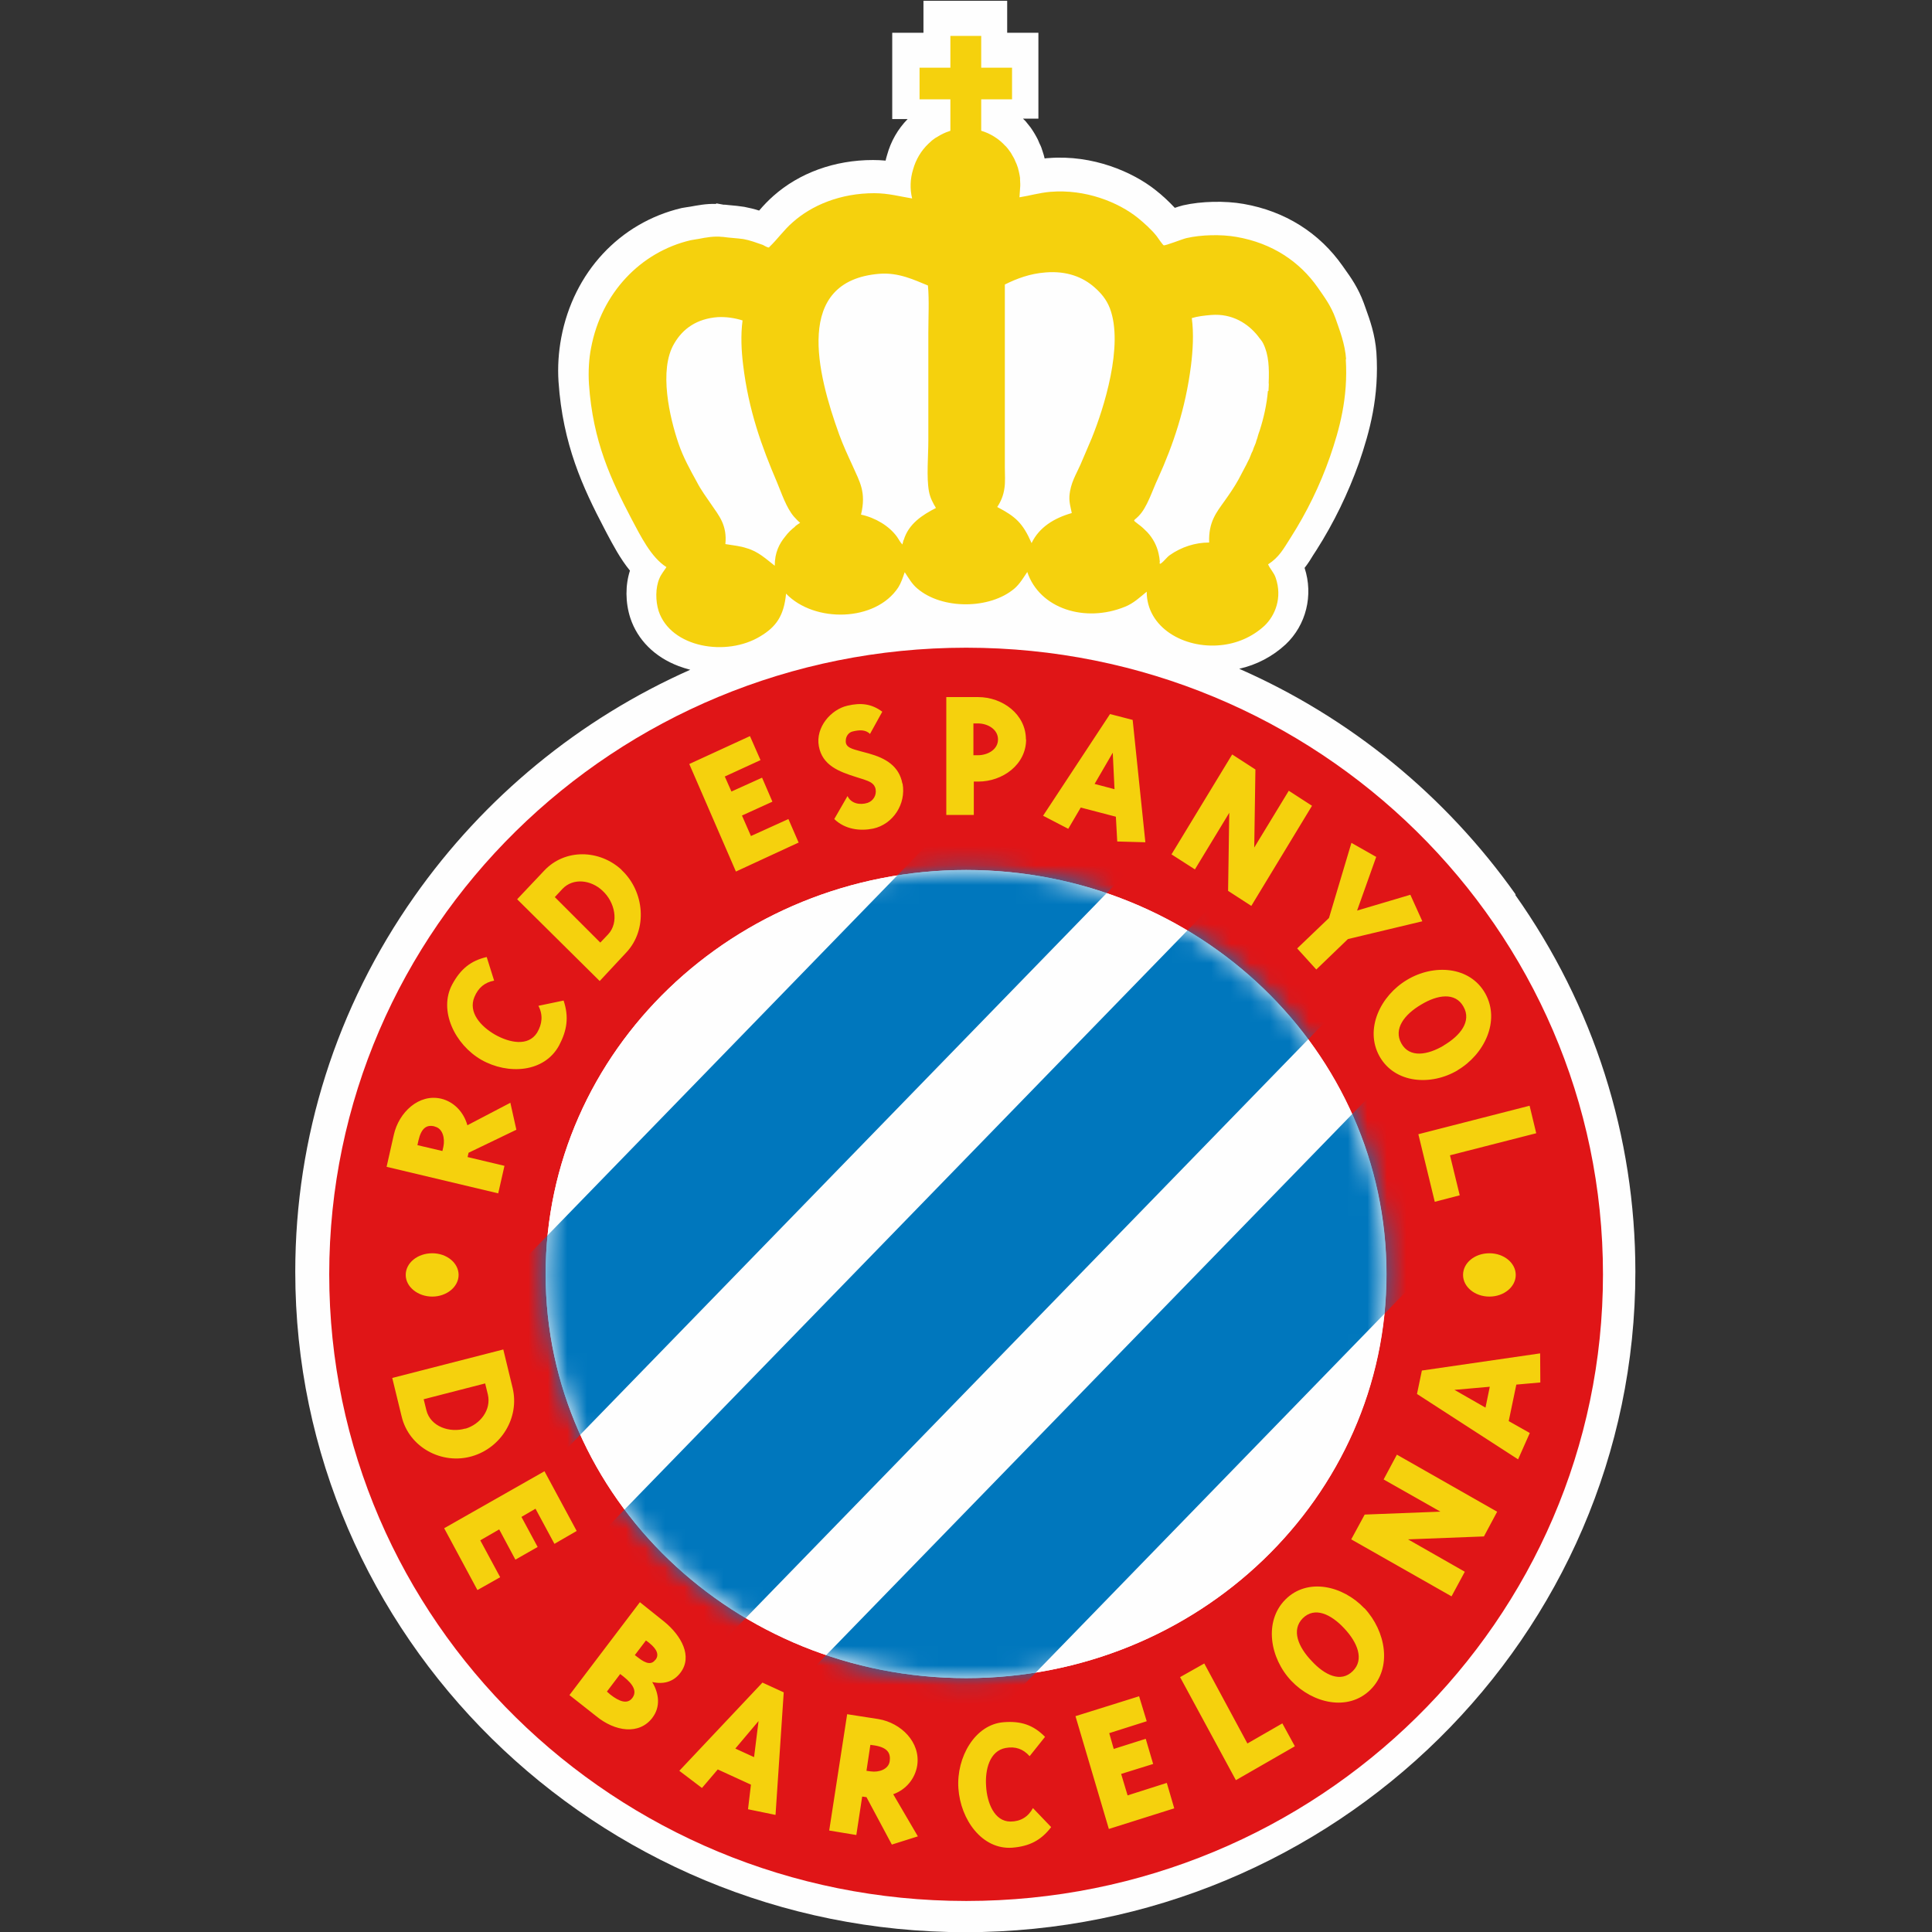 <?xml version="1.0" encoding="utf-8"?>
<svg xmlns="http://www.w3.org/2000/svg" height="99" viewBox="0 0 99 99" width="99">
  <rect x="0" y="0" width="99" height="99" fill="#333333" stroke="none"/>
  <defs>
    <style>.e{mask:url(#c);}.f{fill:none;}.f,.g,.h,.i,.j,.k,.l{stroke-width:0px;}.g,.l{fill:#f5d10d;}.h{fill:#e01517;}.i{fill:#fefefe;}.j{fill:#0077bd;}.k{fill:#fff;}.m{opacity:0;}.l{isolation:isolate;}</style>
    <mask height="64.77" id="c" maskUnits="userSpaceOnUse" width="57.98" x="21.57" y="31.84">
      <g id="d">
        <path class="k" d="M27.96,65.29c0-11.43,9.65-20.71,21.55-20.71s21.54,9.28,21.54,20.71-9.65,20.7-21.54,20.7-21.55-9.27-21.55-20.7"/>
      </g>
    </mask>
  </defs>
  <g id="a">
    <g class="m">
      <rect class="k" height="99" width="99"/>
    </g>
  </g>
  <g id="b">
    <path class="f" d="M15.17.04h68.66v98.96H15.17V.04Z"/>
    <path class="i" d="M77.67,45.84c-3.59-5.07-8.48-9.07-14.17-11.57.89-.2,1.71-.63,2.38-1.25,1.05-.99,1.43-2.52.97-3.92.18-.23.32-.45.45-.67l.15-.23c.9-1.41,1.63-2.92,2.19-4.49.55-1.6,1.04-3.39.89-5.65-.07-.93-.33-1.65-.56-2.29l-.09-.25c-.28-.76-.65-1.29-1.01-1.79l-.07-.1c-1.2-1.71-2.96-2.81-5.07-3.18-.96-.17-2.18-.14-3.1.07-.15.04-.29.08-.43.13-.31-.33-.64-.64-1-.92-1.15-.91-3.19-1.81-5.47-1.63-.07,0-.13.01-.2.02-.03-.12-.06-.24-.1-.35-.04-.14-.09-.28-.16-.41-.03-.07-.06-.14-.09-.21l-.09-.17c-.04-.08-.09-.15-.13-.22-.05-.08-.1-.16-.16-.24-.08-.1-.16-.2-.24-.3l-.12-.12-.02-.02h.79V1.68h-1.6V.04h-4.29v1.64h-1.6v4.42h.79c-.5.51-.86,1.14-1.05,1.83-.03.1-.06.2-.08.3-.21-.02-.43-.03-.65-.03-1.96,0-3.77.66-5.1,1.84-.26.23-.5.48-.73.75-.25-.08-.5-.14-.76-.19-.26-.04-.52-.07-.79-.09l-.19-.02h-.08s-.38-.07-.38-.07v.03c-.51-.02-.99.08-1.33.14-.06.01-.11.02-.2.03l-.24.04c-3.18.75-5.54,3.3-6.17,6.64-.14.75-.19,1.51-.14,2.26.22,3.22,1.24,5.41,2.36,7.55l.12.23c.31.58.68,1.29,1.18,1.9-.24.74-.24,1.63.02,2.43.37,1.12,1.25,2,2.47,2.46.19.07.4.14.6.19-5.68,2.52-10.57,6.54-14.14,11.62-3.99,5.67-6.1,12.32-6.1,19.23,0,18.66,15.4,33.84,34.34,33.84s34.33-15.18,34.33-33.84c0-6.95-2.13-13.63-6.16-19.32"/>
    <path class="h" d="M16.87,65.3c0-17.73,14.61-32.11,32.64-32.11s32.63,14.38,32.63,32.11-14.61,32.11-32.63,32.11-32.64-14.38-32.64-32.11"/>
    <path class="g" d="M20.79,65.33c0-.62.61-1.11,1.36-1.11s1.35.5,1.35,1.11-.61,1.11-1.35,1.11-1.36-.5-1.36-1.11M74.97,65.33c0-.62.6-1.11,1.35-1.11s1.35.5,1.35,1.11-.6,1.11-1.35,1.11-1.35-.5-1.35-1.11M28.88,51.27l-1.29.27c.24.46.2.93-.07,1.38-.46.72-1.42.51-2.15.1-.73-.42-1.39-1.14-1.06-1.93.2-.48.53-.75,1.01-.84l-.38-1.21c-.83.19-1.35.63-1.77,1.41-.71,1.33.14,3.08,1.5,3.86,1.36.77,3.22.66,3.98-.74.41-.78.51-1.46.23-2.3M30.87,45.64c.63.57.87,1.62.29,2.24l-.4.42-2.33-2.33.39-.42c.55-.58,1.46-.46,2.04.08M31.86,44.58c-1.14-1.06-2.92-1.1-3.98.04l-1.38,1.46,4.23,4.19,1.36-1.46c1.11-1.18.94-3.13-.24-4.23M64.12,46.42l3.11-5.13-1.19-.77-1.77,2.91.06-4-1.19-.77-3.11,5.12,1.2.77,1.76-2.9-.06,4,1.19.77ZM57.11,40.44l-1.02-.27.93-1.6.09,1.87ZM58.69,43.15l-.65-6.26-1.16-.3-3.43,5.21,1.29.67.64-1.09,1.8.47.07,1.27s1.44.04,1.44.04ZM51.14,37.89c0,.52-.53.81-1.03.81h-.23v-1.63h.23c.5,0,1.03.3,1.03.82M52.57,37.89c0-1.29-1.2-2.17-2.45-2.17h-1.63v6.04h1.41v-1.71h.23c1.25,0,2.45-.87,2.45-2.16M46.24,40.15c-.17-.9-.86-1.3-1.72-1.54l-.41-.11c-.43-.12-.8-.19-.77-.55,0-.23.16-.43.36-.47.32-.08.66-.1.88.13l.63-1.14c-.55-.41-1.1-.47-1.78-.31-.85.19-1.65,1.11-1.47,2.08.18.98,1.02,1.3,1.95,1.59l.35.11c.29.1.56.2.61.51.05.3-.12.59-.41.69-.4.13-.86.03-1.03-.35l-.68,1.18c.57.55,1.35.62,1.99.49,1.02-.22,1.7-1.26,1.51-2.31M40.93,43.19l-.53-1.22-1.92.87-.46-1.05,1.56-.71-.53-1.23-1.57.71-.34-.77,1.83-.84-.54-1.23-3.11,1.43,2.39,5.51s3.2-1.48,3.2-1.48ZM72.88,47.2l-.61-1.35-2.73.81.98-2.75-1.27-.72-1.15,3.85-1.63,1.56.98,1.08,1.62-1.56s3.81-.91,3.81-.91ZM73.99,53.57c-.84.5-1.76.65-2.18-.1-.42-.75.16-1.49,1.01-1.99.84-.51,1.75-.65,2.17.1.43.75-.16,1.49-1.01,1.99M74.69,54.84c1.37-.81,2.2-2.52,1.42-3.93-.79-1.41-2.65-1.52-4.01-.7-1.36.81-2.19,2.52-1.41,3.92.79,1.4,2.65,1.52,4.01.71M73.53,61.58l1.27-.33-.5-2.05,4.42-1.13-.34-1.41-5.7,1.46s.84,3.46.84,3.46ZM23.85,73.2c-.81.24-1.79-.1-2-.93l-.14-.57,3.15-.81.14.57c.18.79-.39,1.52-1.15,1.75M24.19,74.62c1.48-.43,2.44-1.96,2.08-3.49l-.48-1.98-5.69,1.46.48,1.97c.38,1.6,2.08,2.49,3.61,2.04M24.48,81.47l1.15-.65-1.02-1.89.97-.56.83,1.55,1.14-.65-.83-1.54.72-.42.97,1.8,1.14-.66-1.65-3.06-5.14,2.92,1.7,3.16h0ZM32.4,87.01c-.25.33-.66.19-1.13-.18l-.17-.15.68-.9.18.14c.5.4.69.76.44,1.09M33.58,85.05c-.18.25-.45.23-.88-.11l-.17-.13.57-.75.16.12c.44.35.51.64.33.87M33.43,88.02c.42-.55.35-1.23-.01-1.83.57.13,1.09,0,1.45-.48.63-.83.05-1.89-.83-2.61l-1.25-1-3.61,4.76,1.37,1.08c.95.78,2.2.99,2.89.07M38.64,90.04l-.96-.44,1.19-1.41s-.23,1.85-.23,1.85ZM39.74,93l.42-6.28-1.09-.5-4.26,4.52,1.16.88.81-.95,1.7.78-.15,1.26s1.41.29,1.41.29ZM45.59,90.25c-.06.42-.56.58-.97.52l-.22-.03.2-1.33.22.03c.65.11.83.38.77.82ZM47.04,94.11l-1.27-2.17c.65-.23,1.12-.79,1.23-1.47.18-1.19-.82-2.18-1.98-2.38l-1.61-.25-.92,5.96,1.39.23.3-1.97.22.03,1.3,2.43,1.33-.42ZM53.85,93.61l-.92-.96c-.24.45-.64.69-1.15.69-.83,0-1.2-.96-1.25-1.81-.06-.85.18-1.81,1-1.96.49-.09.89.04,1.23.42l.79-.99c-.61-.62-1.25-.82-2.12-.75-1.47.11-2.43,1.8-2.32,3.39.11,1.6,1.21,3.15,2.76,3.04.87-.07,1.47-.37,1.99-1.05M60.17,92.66l-.38-1.3-2.01.64-.33-1.1,1.64-.51-.38-1.29-1.64.52-.23-.81,1.92-.61-.39-1.28-3.26,1.02,1.71,5.78s3.36-1.06,3.36-1.06ZM68.88,83.44c.68.72,1.04,1.6.44,2.19-.61.61-1.44.21-2.11-.52-.69-.72-1.05-1.59-.45-2.19.61-.6,1.44-.21,2.12.52M69.91,82.41c-1.1-1.16-2.91-1.58-4.04-.45-1.12,1.12-.8,3.01.3,4.17,1.1,1.16,2.91,1.58,4.05.46,1.14-1.12.79-3.01-.3-4.18M66.35,89.48l-.64-1.17-1.79,1.03-2.21-4.1-1.24.7,2.86,5.28,3.01-1.73ZM76.34,71.06l-.22,1.07-1.59-.91,1.81-.16ZM78.92,69.35l-6.06.88-.25,1.2,5.18,3.35.6-1.35-1.08-.61.39-1.87,1.23-.11s-.01-1.48-.01-1.48ZM76.71,77.46l-5.13-2.92-.68,1.27,2.91,1.65-3.88.15-.69,1.27,5.14,2.92.68-1.26-2.91-1.66,3.89-.15.68-1.27ZM22.28,57.73c.41.09.53.61.44,1.03l-.05.22-1.28-.3.05-.23c.15-.66.43-.83.83-.73ZM26.13,56.52l-2.18,1.14c-.2-.71-.72-1.21-1.34-1.36-1.14-.27-2.17.69-2.43,1.85l-.37,1.64,5.72,1.36.32-1.41-1.89-.45.05-.22,2.45-1.18-.31-1.39h0Z"/>
    <path class="i" d="M27.96,65.29c0-11.43,9.65-20.71,21.55-20.71s21.53,9.28,21.53,20.71-9.65,20.7-21.53,20.7-21.55-9.27-21.55-20.7"/>
    <path class="i" d="M27.96,65.29c0-11.43,9.65-20.71,21.55-20.71s21.54,9.28,21.54,20.71-9.65,20.7-21.54,20.7-21.55-9.27-21.55-20.7"/>
    <g class="e">
      <path class="j" d="M73.74,52.5l5.8,5.97-37.06,38.14-5.8-5.98,37.07-38.13ZM65.12,43.28l5.8,5.98-37.06,38.13-5.8-5.98s37.06-38.13,37.06-38.13ZM58.63,31.84l5.8,5.98-37.06,38.13-5.8-5.97S58.63,31.84,58.63,31.84Z"/>
    </g>
    <path class="l" d="M64.97,20.04c-.06.69-.21,1.36-.42,2.02-.02.06-.04.11-.06.17-.02.08-.05.15-.06.21-.04.1-.06.17-.08.25-.03.09-.07.16-.1.24-.03.09-.06.19-.11.27-.04.1-.08.19-.12.3-.05.1-.11.21-.16.32-.06.12-.12.23-.18.34-.07.13-.14.27-.21.4-.21.38-.47.76-.72,1.11-.41.58-.83,1.07-.79,2.13-.72,0-1.42.23-2.01.64-.17.12-.3.32-.46.43,0,.01-.04.02-.06.02,0,0,0-.06-.01-.07,0,0,.02-.04.01-.06-.01-.13-.03-.26-.06-.39-.09-.41-.29-.79-.58-1.1-.14-.14-.28-.28-.45-.4-.33-.26-.26-.15,0-.42.45-.45.7-1.31,1-1.94.77-1.7,1.41-3.56,1.69-5.79.09-.73.15-1.62.04-2.42.29-.09.63-.13.99-.16,1.1-.09,1.91.46,2.4,1.08.08.12.2.23.27.38.29.59.31,1.25.28,2.04.02,0-.01.33-.01.39M55.97,22.39c-.2.48-.41.96-.61,1.43-.21.48-.51.93-.56,1.6-.02.34.07.6.12.87-.91.26-1.67.73-2.06,1.54-.45-1.03-.82-1.36-1.76-1.85.17-.25.32-.58.37-.97.05-.32.02-.7.02-1.05v-9.38c.6-.3,1.28-.56,2.09-.62,1.1-.09,1.92.25,2.5.76.33.29.61.61.79,1.07.73,1.91-.33,5.19-.91,6.62M46.3,27.67c-.02.07-.04.14-.06.23-.12-.12-.18-.26-.28-.4-.4-.55-1.1-.97-1.84-1.13.28-1.16-.07-1.68-.43-2.5-.24-.52-.49-1.06-.69-1.61-1.13-3.13-2.34-7.87,2.06-8.23.99-.08,1.8.32,2.49.6.07.76.02,1.64.02,2.43v5.52c0,.8-.1,1.87.03,2.59.06.34.21.61.36.86-.7.36-1.4.81-1.65,1.64M40.75,26.98c-.2.15-.37.32-.52.52-.3.37-.53.81-.53,1.49-.44-.34-.84-.73-1.44-.9-.33-.11-.65-.14-1.09-.21.1-.98-.35-1.48-.7-2-.26-.38-.55-.77-.76-1.18-.34-.62-.7-1.26-.94-1.97-.45-1.31-1.03-3.78-.22-5.13.44-.76,1.16-1.27,2.23-1.35.43-.02.86.04,1.27.17-.1.75-.06,1.56.03,2.28.28,2.34.96,4.2,1.73,6,.25.6.48,1.31.87,1.77.1.11.21.23.32.32-.1.06-.18.12-.27.19M68.98,18.43c-.06-.83-.33-1.49-.55-2.13-.23-.63-.56-1.07-.9-1.56-.93-1.33-2.33-2.28-4.17-2.6-.8-.14-1.82-.11-2.56.06-.19.04-1.09.4-1.17.37-.04-.01-.32-.41-.36-.47-.25-.32-.66-.69-.97-.94-.99-.79-2.66-1.48-4.48-1.33-.57.05-1.06.2-1.58.28.01-.19.03-.38.04-.59v-.1c0-.07-.01-.14-.01-.21,0-.03,0-.05,0-.07,0-.02,0-.05-.01-.08,0-.03-.01-.04-.01-.07-.02-.12-.05-.24-.08-.35,0-.02-.01-.05-.02-.07-.03-.1-.07-.2-.12-.3-.02-.05-.04-.09-.06-.14-.05-.09-.11-.19-.16-.28-.02-.03-.04-.07-.07-.1-.05-.08-.11-.15-.17-.22-.02-.02-.03-.04-.06-.06-.33-.36-.76-.63-1.23-.77v-1.61h1.58v-1.62h-1.58v-1.63h-1.58v1.63h-1.58v1.62h1.58v1.61s-.03.01-.05.02c-.22.07-.43.17-.63.3-.03.02-.06.03-.09.05-.12.08-.23.17-.35.29-.38.36-.65.82-.79,1.32-.15.48-.17,1-.05,1.49-.62-.1-1.22-.27-1.94-.27-1.74,0-3.21.62-4.19,1.5-.43.37-.77.86-1.18,1.25l-.02.03c-.08.02-.25-.1-.32-.13-.32-.11-.66-.24-1-.3-.36-.05-.7-.06-1.04-.11h-.03c-.42-.05-.86.03-1.21.1-.15.03-.28.04-.42.07-2.56.6-4.57,2.7-5.1,5.51-.11.54-.15,1.21-.11,1.86.2,2.95,1.14,4.92,2.18,6.91.47.88,1,1.97,1.79,2.47-.12.19-.27.36-.36.58-.21.49-.2,1.16-.04,1.67.62,1.88,3.48,2.36,5.22,1.29.78-.47,1.2-1.02,1.31-2.18,1.45,1.51,4.59,1.45,5.75-.32.14-.22.23-.49.33-.78.2.3.38.62.65.84,1.26,1.08,3.71,1.07,4.97,0,.27-.23.45-.54.66-.85.63,1.88,2.96,2.62,5.01,1.78.43-.17.77-.49,1.11-.77,0,1.84,1.91,2.93,3.79,2.74.83-.08,1.62-.42,2.24-.99.55-.52.93-1.44.58-2.46-.09-.27-.28-.44-.39-.69.57-.37.78-.78,1.15-1.36.83-1.3,1.51-2.69,2.02-4.15.48-1.39.94-3.02.81-5.02M15.17,0"/>
  </g>
</svg>